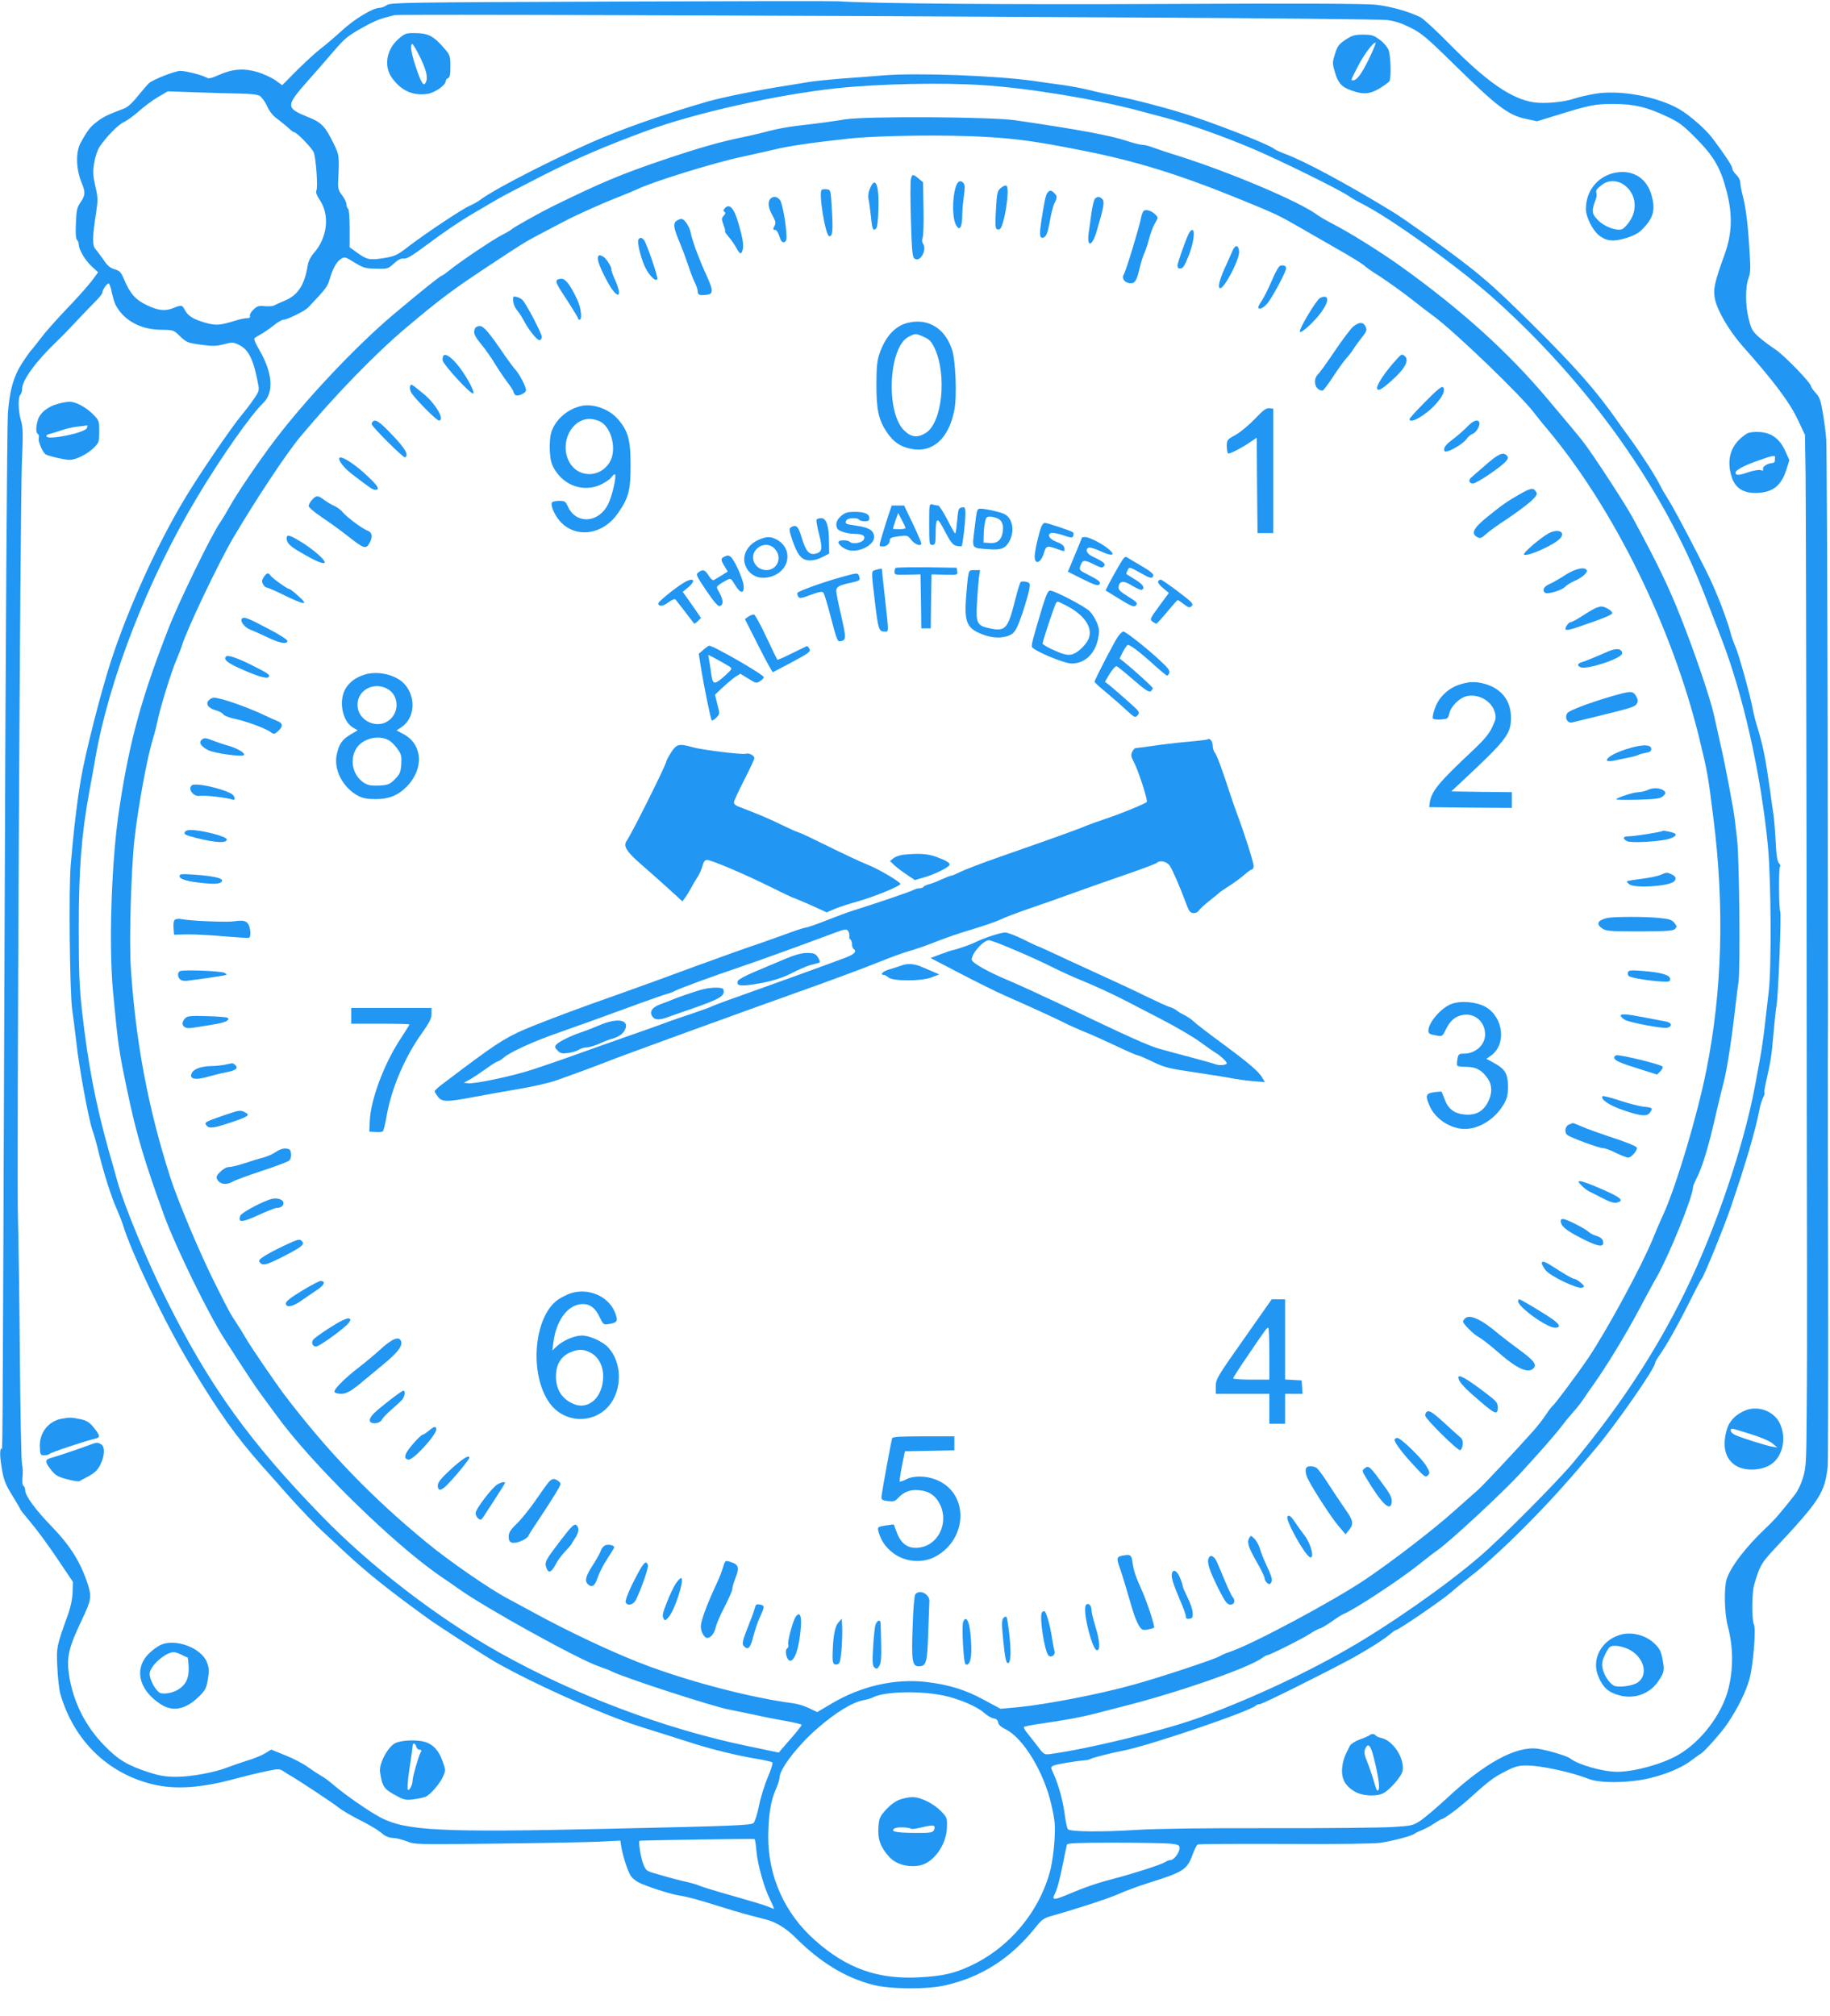 <?xml version="1.0" standalone="no"?>
<!DOCTYPE svg PUBLIC "-//W3C//DTD SVG 20010904//EN"
 "http://www.w3.org/TR/2001/REC-SVG-20010904/DTD/svg10.dtd">
<svg version="1.0" xmlns="http://www.w3.org/2000/svg"
 width="1162pt" height="1280pt" viewBox="0 0 1162 1280"
 preserveAspectRatio="xMidYMid meet">
<g transform="translate(0,1280) scale(0.1,-0.1)"
fill="#2196f3" stroke="none">
<path d="M3880 12790 c-1308 -5 -1398 -6 -1423 -22 -14 -10 -36 -18 -47 -18
-42 0 -157 -69 -240 -145 -47 -43 -107 -94 -135 -115 -27 -20 -93 -81 -147
-134 l-96 -97 -43 31 c-24 17 -74 40 -112 52 -87 26 -161 21 -247 -18 -49 -22
-66 -25 -80 -16 -24 15 -131 42 -165 42 -33 0 -173 -55 -199 -78 -10 -9 -42
-47 -72 -83 -32 -41 -65 -71 -86 -78 -105 -40 -131 -52 -171 -83 -43 -32 -59
-52 -104 -133 -34 -61 -31 -169 7 -260 23 -54 21 -77 -7 -117 -24 -35 -28 -51
-31 -135 -3 -62 -1 -98 7 -106 6 -6 11 -19 11 -29 0 -32 41 -102 83 -140 l40
-37 -43 -58 c-25 -32 -96 -112 -160 -178 -63 -66 -135 -147 -159 -180 -25 -33
-50 -64 -55 -70 -17 -16 -72 -97 -91 -134 -37 -74 -55 -149 -65 -276 -5 -74
-15 -1492 -21 -3310 -14 -3637 -12 -3251 -21 -3261 -11 -11 -9 -59 6 -144 11
-60 24 -92 65 -157 28 -46 51 -85 51 -88 0 -3 30 -40 66 -83 36 -42 111 -144
166 -226 l101 -150 -2 -65 c-1 -41 -12 -93 -27 -136 -76 -212 -76 -211 -70
-340 3 -66 11 -142 19 -170 85 -295 300 -506 589 -575 141 -34 305 -23 518 35
52 14 137 35 189 46 89 19 94 19 120 3 14 -10 35 -23 46 -29 45 -25 272 -175
302 -200 18 -15 68 -45 110 -67 98 -50 140 -75 176 -105 17 -14 42 -23 62 -23
19 0 58 -10 87 -21 52 -21 59 -21 568 -15 283 3 577 9 652 12 l137 7 6 -39
c11 -65 45 -168 64 -190 9 -12 31 -29 49 -38 45 -23 199 -73 252 -81 57 -9
116 -25 260 -70 63 -20 131 -40 150 -45 19 -5 53 -14 75 -20 22 -6 56 -15 76
-20 55 -14 126 -58 177 -110 159 -159 315 -255 492 -302 111 -29 343 -31 462
-4 229 52 415 171 569 363 44 55 56 64 107 78 160 45 365 112 427 140 39 18
124 49 190 70 218 68 242 84 276 175 12 33 27 64 33 68 6 4 254 5 551 4 328
-2 567 1 610 7 79 12 198 43 217 58 7 5 29 16 48 23 19 8 54 26 77 42 23 15
44 28 48 28 13 0 102 65 162 119 139 125 165 144 238 182 65 33 87 39 138 39
91 0 285 -42 397 -86 74 -29 268 -25 395 8 111 28 203 69 261 115 22 16 46 34
55 39 22 12 135 140 167 189 70 104 118 204 141 286 23 87 42 314 28 344 -15
30 -14 204 2 255 35 119 45 136 130 227 285 304 317 354 336 518 3 27 4 556 3
1175 -2 619 -2 1260 -2 1425 1 165 1 314 1 330 0 17 -1 815 -2 1775 -2 960 -6
1779 -9 1820 -3 41 -13 118 -22 170 -13 79 -21 100 -45 125 -16 17 -29 36 -29
41 0 22 -173 200 -228 236 -31 20 -78 55 -104 78 -40 36 -48 50 -64 113 -22
85 -23 205 -1 262 12 33 13 65 6 170 -10 168 -23 275 -43 351 -9 34 -16 73
-16 86 0 14 -11 35 -25 48 -14 13 -25 31 -25 39 0 16 -45 84 -124 190 -43 58
-144 147 -210 186 -140 82 -383 127 -541 99 -46 -8 -102 -21 -125 -29 -65 -23
-189 -35 -259 -25 -141 20 -299 129 -533 366 -84 86 -169 164 -188 174 -72 36
-188 69 -284 80 -69 7 -477 9 -1320 5 -1031 -5 -1871 2 -2096 17 -25 2 -673 1
-1440 -2z m3320 -101 c844 -4 1567 -12 1605 -16 50 -6 92 -19 150 -48 70 -35
102 -61 270 -226 282 -277 351 -330 465 -354 l70 -15 117 36 c220 68 250 74
368 74 130 0 214 -20 344 -82 73 -34 100 -55 181 -137 114 -115 157 -190 195
-341 37 -145 33 -265 -14 -395 -66 -183 -74 -222 -61 -286 16 -74 89 -198 172
-293 207 -233 302 -361 355 -474 l44 -93 4 -252 c2 -139 4 -1208 6 -2377 1
-1169 2 -2375 3 -2680 1 -305 0 -710 -2 -899 -2 -315 -4 -349 -23 -412 -11
-38 -33 -84 -47 -103 -85 -109 -133 -166 -186 -215 -130 -122 -230 -253 -253
-331 -17 -59 -13 -216 8 -295 35 -131 36 -270 4 -398 -42 -164 -174 -337 -321
-421 -102 -58 -277 -106 -386 -106 -90 0 -248 45 -298 85 -20 16 -151 55 -209
62 -138 16 -336 -93 -575 -316 -61 -57 -135 -119 -163 -139 -52 -34 -56 -35
-186 -43 -73 -4 -423 -8 -777 -7 -426 1 -713 -3 -845 -11 -215 -14 -418 -12
-434 4 -5 6 -14 47 -20 92 -11 86 -39 190 -71 260 -19 41 -19 43 -1 52 15 8
129 28 207 35 11 1 24 5 30 8 12 8 123 36 214 54 168 34 797 248 835 285 5 5
17 9 26 9 16 0 443 213 594 296 100 56 193 115 230 147 18 15 35 27 39 27 15
0 300 195 348 238 29 26 94 79 143 117 50 38 153 131 231 206 199 193 336 341
551 598 132 158 373 505 373 538 0 6 13 28 28 49 42 59 115 188 189 336 36 73
71 140 78 148 17 21 145 335 187 460 95 280 154 480 180 615 5 27 16 61 23 76
8 14 12 29 9 31 -3 3 2 36 11 74 29 130 34 159 45 289 6 72 15 159 21 195 11
68 31 579 23 592 -9 14 -10 279 -2 285 5 3 3 12 -6 22 -11 12 -17 50 -21 136
-3 66 -10 147 -15 180 -5 33 -14 94 -19 135 -34 237 -45 292 -89 435 -8 28
-18 68 -22 90 -14 81 -89 351 -111 400 -12 28 -26 66 -30 85 -9 40 -57 175
-83 235 -9 22 -24 56 -32 75 -40 92 -237 470 -280 537 -18 28 -43 71 -55 95
-29 59 -121 201 -194 301 -33 45 -68 93 -77 107 -131 187 -268 343 -533 605
-276 274 -345 333 -665 564 -91 65 -194 137 -230 158 -283 173 -554 319 -678
365 -31 11 -64 27 -73 34 -31 27 -397 170 -574 224 -139 43 -317 89 -420 109
-60 12 -144 30 -185 41 -41 10 -113 23 -160 30 -47 6 -130 18 -185 26 -239 34
-744 53 -960 35 -77 -6 -201 -16 -275 -21 -74 -6 -160 -15 -190 -20 -30 -5
-102 -17 -160 -26 -172 -27 -394 -72 -488 -99 -235 -68 -470 -148 -652 -223
-263 -109 -688 -324 -788 -399 -17 -13 -49 -31 -69 -39 -45 -19 -280 -175
-388 -258 -74 -57 -86 -63 -160 -75 -90 -14 -106 -10 -172 38 l-43 31 0 119
c0 69 -4 122 -10 126 -5 3 -10 16 -10 27 0 12 -12 37 -27 57 -23 30 -28 45
-26 86 8 166 7 170 -25 236 -56 116 -79 141 -164 175 -145 58 -145 71 -4 230
45 50 115 131 156 179 85 98 94 105 205 167 71 39 100 50 190 72 23 6 2449 -2
4695 -15z m-954 -430 c280 -18 714 -89 978 -160 39 -10 121 -32 181 -48 148
-40 359 -115 551 -196 174 -74 547 -258 607 -299 21 -15 62 -38 90 -52 181
-92 602 -395 824 -592 607 -541 1085 -1211 1348 -1892 37 -96 83 -215 102
-265 140 -358 255 -869 299 -1330 20 -210 23 -771 5 -920 -6 -55 -18 -156 -26
-225 -8 -69 -21 -159 -29 -200 -8 -41 -21 -115 -30 -163 -70 -385 -251 -919
-445 -1317 -184 -377 -411 -723 -712 -1087 -97 -117 -458 -481 -593 -596 -212
-183 -575 -437 -845 -591 -289 -166 -665 -338 -964 -442 -231 -80 -677 -188
-909 -220 -51 -7 -47 -9 -107 71 -17 22 -41 52 -53 67 -12 15 -19 30 -16 33 3
3 52 13 109 21 154 22 265 43 344 64 39 10 117 30 175 45 346 87 788 241 882
306 14 11 29 19 33 19 15 0 216 100 269 134 31 20 61 36 67 36 6 0 39 19 73
43 34 24 69 46 77 49 65 25 357 217 477 313 41 33 95 75 121 93 77 54 405 358
519 481 129 140 226 250 272 311 19 25 51 64 71 86 21 23 49 59 63 80 14 22
43 64 65 94 79 111 200 309 286 470 48 91 99 185 114 210 80 141 231 513 231
572 0 7 10 31 21 53 37 68 80 211 129 430 10 44 30 125 44 180 23 90 52 276
77 500 5 44 13 107 18 140 12 82 5 799 -9 905 -5 47 -12 101 -14 121 -4 49
-61 351 -86 459 -4 19 -13 55 -18 80 -6 25 -19 86 -30 135 -25 108 -120 389
-208 611 -80 203 -153 353 -311 644 -44 81 -242 385 -303 465 -16 22 -55 69
-85 105 -30 36 -94 112 -142 169 -252 301 -549 570 -933 846 -132 95 -339 224
-442 276 -35 18 -76 42 -93 54 -109 83 -553 271 -885 376 -69 21 -142 46 -163
54 -20 8 -48 15 -61 15 -13 0 -57 11 -97 24 -113 37 -295 71 -709 132 -152 23
-958 27 -1085 6 -85 -14 -151 -23 -305 -41 -52 -6 -129 -20 -170 -31 -41 -11
-106 -27 -145 -35 -165 -33 -298 -71 -530 -149 -277 -94 -400 -146 -710 -298
-76 -38 -238 -128 -255 -143 -8 -7 -35 -23 -59 -35 -55 -27 -272 -173 -333
-223 -25 -20 -48 -37 -52 -37 -9 0 -132 -99 -307 -246 -236 -199 -557 -539
-752 -796 -104 -137 -241 -339 -290 -427 -17 -31 -44 -76 -61 -101 -59 -87
-263 -507 -328 -675 -169 -434 -244 -706 -308 -1122 -52 -330 -71 -878 -42
-1183 33 -345 34 -357 91 -630 57 -272 106 -438 234 -790 72 -197 277 -617
381 -780 143 -223 198 -306 242 -365 29 -39 68 -92 86 -117 219 -305 743 -819
1043 -1025 44 -30 98 -67 120 -83 172 -122 752 -443 886 -490 35 -12 72 -26
82 -32 70 -37 647 -225 747 -243 47 -9 123 -25 170 -35 47 -11 131 -27 188
-37 56 -10 102 -21 102 -25 0 -7 -40 -56 -118 -144 l-27 -32 -210 44 c-521
109 -1084 322 -1566 592 -393 221 -818 548 -1129 869 -453 466 -709 822 -976
1356 -126 250 -275 609 -319 767 -7 25 -31 113 -55 195 -84 301 -131 546 -170
891 -16 147 -20 244 -20 521 0 374 17 592 66 861 14 75 32 173 39 217 89 508
336 1141 648 1660 152 254 339 520 418 596 71 68 60 196 -30 347 -17 29 -29
58 -26 63 4 5 21 16 38 25 18 9 54 34 81 55 27 22 56 39 65 39 24 0 137 55
158 78 112 118 122 131 136 179 21 70 43 110 72 129 23 15 27 14 86 -23 57
-34 69 -38 137 -39 72 -2 76 -1 113 33 26 24 46 34 63 31 18 -2 53 18 133 78
126 94 228 163 333 224 41 24 98 57 125 73 28 17 158 85 290 152 214 109 407
191 665 286 313 114 829 229 1205 269 268 28 670 37 931 19z m-4726 -53 c67
-1 113 -6 128 -14 13 -8 35 -37 48 -66 15 -34 38 -62 65 -81 22 -17 54 -42 70
-57 16 -16 33 -28 38 -28 15 0 111 -99 123 -127 14 -35 28 -223 17 -243 -5
-11 2 -31 21 -59 66 -98 49 -242 -39 -340 -17 -19 -33 -50 -36 -70 -20 -129
-62 -195 -147 -230 -29 -12 -60 -26 -69 -31 -9 -5 -36 -6 -59 -4 -36 4 -47 1
-71 -22 -15 -14 -25 -33 -22 -40 3 -9 -2 -14 -17 -14 -12 0 -43 -6 -69 -14
-103 -32 -128 -34 -195 -16 -77 22 -112 43 -132 81 -17 33 -22 34 -71 14 -53
-22 -96 -18 -168 16 -73 34 -109 74 -146 162 -21 50 -29 58 -61 67 -28 8 -46
23 -69 58 -18 26 -41 57 -52 69 -22 25 -21 77 4 239 11 73 11 91 -6 163 -15
68 -16 90 -7 147 6 38 21 82 35 103 43 64 119 141 154 156 18 8 61 39 96 70
34 30 89 71 122 90 l60 35 175 -6 c96 -4 222 -7 280 -8z m4750 -276 c188 -11
310 -28 585 -82 350 -68 630 -154 1033 -319 216 -88 239 -100 367 -174 50 -29
155 -89 235 -135 80 -45 156 -92 170 -104 14 -13 48 -37 75 -54 66 -41 184
-126 254 -182 31 -25 81 -63 111 -85 128 -92 564 -511 645 -621 16 -21 50 -64
76 -94 426 -506 801 -1270 972 -1980 49 -202 53 -226 86 -490 72 -566 57
-1104 -45 -1610 -59 -292 -191 -733 -274 -915 -18 -38 -47 -106 -65 -151 -72
-175 -286 -571 -408 -754 -64 -95 -214 -297 -227 -305 -5 -3 -25 -29 -44 -58
-19 -29 -57 -77 -83 -106 -105 -118 -320 -347 -348 -371 -16 -14 -84 -74 -150
-133 -123 -111 -383 -312 -557 -430 -202 -138 -733 -422 -873 -467 -22 -7 -49
-19 -60 -26 -30 -19 -389 -138 -555 -183 -212 -59 -544 -123 -726 -141 l-111
-10 -104 56 c-117 64 -223 97 -366 114 -198 24 -416 -26 -601 -136 l-93 -55
-52 25 c-28 14 -74 28 -102 31 -256 34 -624 128 -915 235 -211 78 -509 218
-765 359 -38 21 -99 54 -135 73 -110 58 -370 237 -510 353 -350 287 -630 578
-905 940 -60 80 -214 305 -244 358 -13 23 -40 67 -60 97 -40 60 -50 79 -138
255 -94 187 -236 525 -282 670 -141 440 -219 857 -250 1325 -12 173 1 621 23
823 23 203 79 513 116 632 12 39 25 91 30 116 13 72 89 318 120 389 15 36 31
76 35 90 28 97 234 529 327 687 150 253 336 533 425 640 217 260 473 524 668
689 221 186 298 244 530 397 201 133 231 152 315 196 41 21 113 59 160 84 86
45 241 115 360 161 36 14 83 34 105 44 96 47 486 168 665 206 69 15 161 36
205 46 89 22 229 43 475 70 189 20 624 26 880 10z m-5560 -987 c7 -32 18 -69
26 -83 53 -96 158 -153 287 -154 78 -1 79 -1 121 -42 40 -38 48 -41 132 -53
75 -10 98 -9 145 3 53 14 59 14 97 -4 61 -30 92 -93 121 -248 8 -40 6 -48 -27
-95 -19 -29 -54 -74 -77 -102 -60 -70 -269 -377 -355 -520 -183 -302 -369
-713 -480 -1057 -62 -193 -157 -567 -184 -723 -25 -142 -47 -322 -67 -557 -13
-155 -6 -823 10 -923 6 -38 17 -131 26 -205 16 -153 78 -488 101 -553 9 -23
27 -87 40 -142 34 -138 81 -286 115 -361 15 -35 32 -78 38 -96 52 -176 268
-628 428 -893 183 -304 289 -453 457 -643 56 -62 126 -142 156 -176 74 -84
196 -212 245 -255 22 -20 80 -74 130 -121 140 -130 282 -243 530 -422 57 -41
295 -195 390 -253 162 -98 496 -256 755 -358 121 -47 138 -53 340 -116 69 -22
161 -51 205 -65 117 -36 266 -73 380 -92 55 -9 104 -20 109 -24 5 -5 -8 -47
-29 -95 -20 -48 -46 -130 -56 -183 -11 -54 -27 -102 -35 -108 -18 -14 -146
-19 -929 -36 -1060 -24 -1279 -13 -1441 73 -73 39 -216 138 -292 202 -31 27
-70 56 -87 64 -16 9 -52 33 -80 53 -27 20 -91 54 -142 74 l-91 37 -39 -24
c-21 -13 -72 -34 -113 -46 -41 -13 -97 -32 -125 -43 -77 -31 -231 -60 -325
-60 -66 0 -104 6 -170 27 -139 45 -197 79 -285 169 -123 125 -201 280 -227
453 -16 111 -2 172 82 348 59 124 63 146 38 224 -45 140 -111 246 -232 371
-102 105 -166 193 -166 227 0 12 -5 25 -11 29 -7 4 -9 24 -6 55 3 26 2 62 -3
81 -5 18 -11 337 -14 708 -3 371 -9 756 -12 855 -8 248 14 4528 25 4797 8 181
7 225 -5 265 -18 58 -21 150 -5 166 6 6 11 21 11 34 0 58 82 172 223 308 29
27 81 81 117 120 36 38 88 93 117 122 29 28 53 57 53 65 0 17 28 58 40 58 5 0
14 -26 20 -57z m5282 -8909 c96 -20 214 -70 257 -110 20 -17 47 -34 61 -35 17
-3 26 -11 28 -26 2 -14 18 -29 47 -43 112 -54 245 -274 291 -480 23 -99 25
-130 20 -222 -3 -59 -15 -145 -26 -190 -68 -265 -261 -497 -512 -612 -102 -47
-173 -63 -318 -71 -265 -15 -464 56 -666 236 -192 170 -297 406 -296 659 1
132 16 225 47 296 14 31 25 66 25 78 0 53 115 202 235 307 122 107 228 171
300 184 22 4 49 12 59 18 72 37 296 43 448 11z m-1189 -986 c8 -89 48 -232 87
-310 16 -32 26 -58 24 -58 -3 0 -21 7 -42 16 -20 8 -116 37 -212 64 -96 27
-191 56 -212 64 -20 9 -58 20 -85 26 -45 10 -89 21 -209 56 -47 13 -54 19 -69
57 -16 39 -33 144 -24 149 5 3 722 14 730 11 3 -1 9 -35 12 -75z m2626 46 c54
-6 61 -9 61 -29 0 -27 -36 -75 -56 -75 -8 0 -25 -6 -37 -14 -25 -16 -202 -73
-322 -104 -94 -24 -184 -54 -275 -93 -111 -47 -124 -47 -101 -1 15 30 29 84
51 192 11 58 23 111 25 118 3 9 72 12 298 12 162 0 322 -3 356 -6z"/>
<path d="M2525 12548 c-73 -67 -88 -173 -35 -244 59 -81 132 -113 225 -100 47
8 115 55 115 81 0 7 7 15 15 19 11 4 15 22 15 74 0 63 -3 72 -32 107 -77 90
-107 105 -205 105 -46 0 -55 -4 -98 -42z m127 -81 c55 -105 70 -163 49 -195
-13 -21 -28 5 -61 104 -29 85 -38 144 -22 144 4 0 19 -24 34 -53z"/>
<path d="M8544 12548 c-42 -28 -52 -41 -67 -90 -17 -53 -17 -60 -2 -112 21
-73 43 -98 105 -120 77 -28 119 -24 182 14 29 18 56 38 60 44 13 20 9 165 -6
201 -8 18 -33 48 -57 64 -36 27 -51 31 -104 31 -54 0 -69 -5 -111 -32z m150
-119 c-48 -98 -78 -139 -102 -139 -16 0 -18 -5 33 94 37 72 100 155 110 144 2
-2 -16 -47 -41 -99z"/>
<path d="M10245 11701 c-105 -26 -175 -116 -175 -228 0 -51 43 -137 85 -169
48 -36 91 -40 172 -15 51 16 79 32 105 59 69 71 81 124 53 218 -32 109 -127
162 -240 135z m65 -73 c75 -52 92 -151 39 -231 -16 -25 -39 -49 -51 -53 -37
-11 -111 17 -151 58 -41 41 -43 59 -15 130 6 15 8 34 5 41 -6 17 0 27 37 55
38 29 93 29 136 0z"/>
<path d="M11094 10048 c-103 -64 -137 -163 -96 -283 21 -62 71 -95 146 -95
110 0 166 43 200 151 l18 57 -26 58 c-36 79 -88 117 -165 121 -33 2 -64 -2
-77 -9z m177 -151 c-1 -4 -1 -14 -1 -22 0 -8 -7 -15 -15 -15 -28 0 -66 -23
-60 -37 3 -11 -1 -13 -15 -8 -11 4 -48 -3 -81 -14 -57 -20 -79 -21 -79 -2 0
16 56 46 145 77 90 32 107 35 106 21z"/>
<path d="M11089 3847 c-64 -24 -108 -67 -124 -124 -30 -102 -12 -182 51 -225
53 -37 148 -39 214 -5 87 43 120 174 69 274 -37 72 -132 108 -210 80z m25
-152 c65 -20 123 -45 141 -60 l30 -26 -35 6 c-38 7 -175 50 -227 71 -18 8 -33
20 -33 29 0 20 -5 20 124 -20z"/>
<path d="M10285 2419 c-120 -37 -182 -158 -135 -266 29 -69 65 -100 134 -118
95 -25 191 10 245 89 39 58 41 68 28 138 -9 51 -18 69 -49 100 -56 56 -149 80
-223 57z m50 -88 c103 -46 137 -166 62 -215 -28 -19 -106 -31 -141 -22 -31 8
-72 67 -81 117 -5 28 -1 48 19 88 25 48 29 51 64 51 20 0 55 -9 77 -19z"/>
<path d="M8695 1781 c-6 -4 -33 -16 -61 -26 -28 -10 -55 -27 -62 -39 -36 -69
-46 -97 -50 -146 -5 -66 21 -112 83 -147 43 -25 123 -31 170 -13 41 15 124
108 131 146 14 78 -59 192 -135 209 -17 3 -33 11 -36 16 -8 11 -28 12 -40 0z
m27 -137 c29 -114 41 -191 31 -209 -7 -12 -14 -1 -27 47 -10 35 -29 92 -43
127 -21 52 -23 67 -14 88 18 38 34 23 53 -53z"/>
<path d="M5784 11663 c-4 -15 -4 -130 0 -257 5 -185 9 -234 21 -246 33 -32 83
49 57 91 -8 12 -9 26 -4 37 5 9 8 93 6 186 l-3 169 -28 23 c-36 30 -41 30 -49
-3z"/>
<path d="M6071 11620 c-27 -80 -25 -218 4 -256 13 -17 16 -17 25 -4 5 8 10 40
10 70 0 30 5 86 10 124 8 50 7 72 -1 82 -18 22 -36 16 -48 -16z"/>
<path d="M5524 11603 c-10 -23 -13 -48 -9 -67 4 -17 10 -66 15 -109 8 -83 14
-97 33 -78 7 7 13 53 15 124 5 154 -20 213 -54 130z"/>
<path d="M6351 11603 c-18 -16 -21 -33 -27 -134 -5 -87 -4 -118 5 -124 7 -4
17 -3 22 2 16 16 37 109 45 194 7 86 -1 98 -45 62z"/>
<path d="M5217 11594 c-20 -21 25 -294 49 -294 21 0 24 34 16 170 -7 124 -7
125 -32 128 -14 2 -29 0 -33 -4z"/>
<path d="M6651 11576 c-11 -13 -21 -60 -41 -194 -10 -69 -8 -92 8 -92 23 1 34
26 48 105 8 49 22 101 30 116 18 35 18 44 -2 63 -19 20 -28 20 -43 2z"/>
<path d="M4892 11538 c-19 -19 -14 -59 13 -106 19 -33 22 -48 15 -62 -13 -25
-13 -30 3 -30 8 0 19 -18 26 -41 9 -29 17 -39 29 -37 12 3 17 13 16 38 -1 67
-25 205 -40 228 -16 24 -43 29 -62 10z"/>
<path d="M6952 11537 c-6 -7 -16 -49 -22 -92 -6 -44 -13 -99 -17 -122 -13 -96
21 -91 50 7 45 151 51 188 38 204 -16 19 -35 20 -49 3z"/>
<path d="M4601 11476 c-9 -10 -9 -16 -1 -21 8 -5 7 -12 -4 -24 -15 -16 -15
-22 -2 -59 9 -23 13 -42 10 -42 -4 0 7 -15 22 -33 16 -18 38 -49 49 -70 23
-43 32 -46 41 -12 7 30 0 75 -28 170 -27 95 -58 127 -87 91z"/>
<path d="M7263 11462 c-6 -4 -14 -25 -18 -47 -10 -54 -95 -335 -109 -357 -15
-24 3 -52 36 -56 33 -4 45 12 64 94 9 38 22 80 29 94 7 14 21 54 30 89 9 36
26 82 38 102 22 38 22 38 2 58 -24 23 -56 33 -72 23z"/>
<path d="M4298 11399 c-26 -15 -22 -45 18 -139 19 -46 44 -114 56 -150 11 -36
29 -82 39 -102 11 -21 19 -46 19 -57 0 -23 11 -28 56 -23 45 5 45 26 -2 128
-46 100 -89 218 -98 265 -7 40 -40 89 -59 89 -7 0 -20 -5 -29 -11z"/>
<path d="M7549 11318 c-18 -34 -70 -181 -72 -203 -1 -14 4 -20 18 -20 16 0 27
17 52 80 31 77 44 165 23 165 -5 0 -15 -10 -21 -22z"/>
<path d="M4054 11279 c-10 -17 15 -119 44 -179 27 -53 65 -90 76 -72 6 10 -68
228 -85 248 -14 17 -25 18 -35 3z"/>
<path d="M7824 11203 c-9 -21 -31 -71 -50 -112 -32 -71 -43 -121 -26 -121 28
0 125 188 120 234 -4 44 -26 44 -44 -1z"/>
<path d="M3797 11168 c-6 -19 16 -77 63 -162 62 -112 97 -98 45 18 -14 31 -24
60 -23 64 4 14 -32 71 -51 82 -25 13 -28 13 -34 -2z"/>
<path d="M8129 11113 c-8 -2 -32 -43 -53 -94 -21 -49 -49 -105 -62 -125 -13
-19 -24 -39 -24 -44 0 -19 26 -10 53 18 25 26 107 175 121 218 7 23 -6 33 -35
27z"/>
<path d="M3535 11020 c-7 -12 2 -30 76 -142 32 -50 59 -94 59 -99 0 -5 5 -9
10 -9 18 0 10 74 -14 126 -43 92 -74 134 -101 134 -13 0 -27 -4 -30 -10z"/>
<path d="M3259 10913 c-4 -29 6 -61 24 -83 12 -14 30 -41 40 -60 29 -58 86
-130 102 -130 9 0 15 9 15 22 0 21 -100 212 -123 234 -16 16 -57 27 -58 17z"/>
<path d="M8382 10908 c-24 -12 -139 -205 -128 -215 10 -11 98 71 138 128 51
72 46 113 -10 87z"/>
<path d="M5764 10750 c-81 -19 -144 -89 -181 -200 -14 -43 -18 -86 -18 -195 0
-159 14 -221 67 -301 41 -60 84 -90 153 -104 136 -28 240 65 275 247 17 83 8
311 -14 380 -44 138 -152 205 -282 173z m104 -90 c35 -16 47 -29 68 -74 78
-172 46 -473 -59 -536 -52 -32 -93 -26 -137 18 -118 118 -97 531 30 594 43 22
45 22 98 -2z"/>
<path d="M8591 10725 c-16 -15 -68 -83 -115 -153 -47 -70 -94 -136 -105 -146
-39 -36 -21 -106 27 -106 5 0 37 42 70 93 33 50 71 103 85 117 13 14 32 39 42
55 10 17 34 49 53 73 30 38 33 47 23 68 -14 31 -42 31 -80 -1z"/>
<path d="M3016 10714 c-11 -30 -6 -43 39 -99 25 -30 64 -85 86 -122 23 -38 59
-91 80 -119 21 -28 39 -55 39 -60 0 -6 5 -15 11 -21 14 -14 69 10 69 30 0 22
-41 100 -65 127 -13 14 -45 57 -72 96 -97 143 -132 184 -157 184 -13 0 -27 -7
-30 -16z"/>
<path d="M2816 10542 c-3 -3 -6 -15 -6 -28 0 -25 183 -224 195 -212 12 11 -52
125 -102 184 -40 48 -74 70 -87 56z"/>
<path d="M8842 10489 c-62 -72 -106 -144 -97 -159 8 -13 29 -2 89 51 90 80
119 136 82 161 -17 12 -18 11 -74 -53z"/>
<path d="M2604 10347 c-3 -9 0 -26 7 -39 18 -34 160 -178 176 -178 40 0 -20
106 -95 167 -84 69 -81 67 -88 50z"/>
<path d="M9051 10250 c-56 -56 -101 -106 -101 -111 0 -35 107 26 170 99 44 49
59 87 42 104 -7 7 -41 -20 -111 -92z"/>
<path d="M3685 10221 c-89 -23 -162 -90 -186 -171 -6 -21 -10 -71 -8 -112 4
-62 9 -83 34 -124 62 -99 180 -138 283 -94 29 13 62 34 73 48 10 14 21 23 24
20 11 -11 -18 -138 -43 -188 -61 -124 -208 -131 -258 -12 -13 28 -19 32 -54
32 -21 0 -42 -5 -45 -10 -11 -18 16 -81 52 -121 99 -109 270 -86 365 50 70
100 82 147 82 306 0 160 -15 218 -79 292 -57 67 -163 104 -240 84z m132 -101
c69 -42 99 -178 56 -252 -62 -107 -209 -104 -262 6 -57 117 18 266 133 266 23
0 55 -9 73 -20z"/>
<path d="M7970 10142 c-36 -38 -91 -84 -122 -102 -57 -31 -58 -33 -58 -76 0
-24 5 -44 10 -44 15 0 88 38 137 72 l43 29 2 -303 3 -303 50 0 50 0 0 395 0
395 -25 3 c-20 2 -39 -12 -90 -66z"/>
<path d="M2367 10123 c-4 -3 -7 -11 -7 -16 0 -15 202 -217 212 -211 25 15 2
55 -81 142 -81 85 -107 103 -124 85z"/>
<path d="M9315 10089 c-22 -23 -64 -59 -92 -80 -34 -25 -53 -47 -53 -60 0 -16
4 -19 23 -14 40 13 104 54 120 79 9 13 26 27 37 31 23 7 50 53 43 73 -9 23
-39 12 -78 -29z"/>
<path d="M9435 9849 c-44 -38 -86 -74 -92 -80 -21 -16 -15 -39 10 -39 23 0
179 105 210 142 13 16 15 24 6 34 -22 27 -55 13 -134 -57z"/>
<path d="M2156 9893 c-12 -13 28 -65 81 -105 117 -89 128 -97 146 -98 30 0 19
22 -41 79 -80 78 -171 138 -186 124z"/>
<path d="M9650 9662 c-78 -44 -111 -67 -206 -144 -89 -72 -106 -106 -63 -129
18 -9 26 -6 53 18 17 17 77 60 134 97 56 37 123 87 150 111 40 37 45 46 36 62
-17 28 -34 25 -104 -15z"/>
<path d="M1982 9627 c-12 -13 -22 -31 -22 -40 0 -9 36 -39 83 -71 45 -30 116
-81 158 -114 114 -90 123 -92 148 -45 19 37 14 63 -16 74 -35 13 -132 86 -157
117 -11 14 -33 30 -50 38 -17 7 -46 24 -65 38 -43 32 -52 32 -79 3z"/>
<path d="M5900 9471 c0 -124 1 -131 20 -131 18 0 20 7 21 68 1 113 9 115 59
18 37 -70 50 -86 73 -92 16 -3 30 -4 33 -2 7 7 23 148 24 201 0 45 -2 48 -22
45 -21 -3 -24 -10 -30 -82 -4 -43 -9 -81 -12 -83 -3 -3 -25 36 -50 86 -26 50
-52 91 -59 91 -6 0 -22 3 -34 6 -23 6 -23 6 -23 -125z"/>
<path d="M5636 9513 c-13 -43 -32 -102 -40 -130 -15 -53 -15 -53 8 -53 26 0
46 17 46 41 0 13 13 18 57 24 54 7 57 6 80 -24 23 -29 63 -43 63 -21 0 5 -24
62 -54 125 l-55 115 -39 0 -40 0 -26 -77z m114 -65 c0 -5 -18 -8 -40 -8 -22 0
-40 1 -40 3 0 2 7 25 16 52 l17 48 23 -44 c13 -24 23 -47 24 -51z"/>
<path d="M6189 9450 c-17 -139 -24 -129 88 -137 84 -7 110 5 137 60 31 67 11
145 -43 166 -36 14 -111 30 -142 31 -26 0 -26 -1 -40 -120z m146 58 c29 -13
40 -44 31 -92 -9 -47 -36 -68 -83 -64 l-38 3 1 45 c0 25 4 62 8 83 6 30 11 37
31 37 13 0 36 -5 50 -12z"/>
<path d="M5341 9524 c-30 -25 -39 -56 -23 -82 11 -16 66 -32 112 -32 48 0 68
-14 54 -37 -13 -21 -71 -30 -87 -14 -13 13 -64 14 -72 2 -8 -15 32 -48 67 -55
68 -14 158 34 158 83 0 41 -29 61 -106 72 -76 11 -79 12 -71 34 7 17 72 21 82
5 3 -5 19 -10 36 -10 22 0 29 5 29 20 0 27 -30 40 -94 40 -44 0 -60 -5 -85
-26z"/>
<path d="M5185 9501 c-3 -6 4 -46 15 -90 25 -95 21 -117 -22 -127 -41 -9 -61
15 -89 107 -21 70 -34 81 -68 60 -11 -7 -10 -20 8 -74 34 -100 58 -131 106
-135 26 -2 55 5 85 20 l45 23 -1 75 c0 99 -17 150 -49 150 -13 0 -26 -4 -30
-9z"/>
<path d="M6611 9453 c-15 -40 -41 -153 -41 -185 0 -58 39 -44 59 22 13 44 20
47 81 25 53 -19 52 -19 48 6 -2 15 -17 26 -48 38 -46 17 -64 46 -36 57 9 3 42
-3 75 -14 53 -18 60 -19 66 -4 3 8 2 19 -2 22 -10 9 -163 60 -179 60 -7 0 -17
-12 -23 -27z"/>
<path d="M9836 9415 c-53 -28 -168 -127 -159 -136 17 -17 191 60 229 102 37
41 -11 64 -70 34z"/>
<path d="M1820 9382 c0 -29 21 -50 85 -87 97 -57 146 -78 156 -68 12 12 -75
88 -157 137 -66 40 -84 44 -84 18z"/>
<path d="M4814 9371 c-71 -32 -106 -104 -80 -164 28 -69 102 -94 179 -62 108
45 118 178 17 230 -38 20 -66 19 -116 -4z m105 -55 c51 -54 18 -136 -53 -136
-74 1 -112 85 -61 135 33 33 83 34 114 1z"/>
<path d="M6870 9386 c0 -1 -20 -51 -45 -110 l-44 -106 77 -39 c101 -50 118
-55 126 -36 4 11 -13 24 -64 50 -69 35 -69 35 -59 65 13 36 25 37 88 5 42 -21
51 -22 61 -10 13 15 -3 28 -72 61 -39 18 -50 47 -24 57 8 3 42 -8 77 -24 72
-34 97 -26 48 15 -41 34 -122 76 -149 76 -11 0 -20 -2 -20 -4z"/>
<path d="M4603 9267 c-28 -12 -28 -21 -2 -63 l20 -33 -38 -24 c-21 -13 -43
-26 -50 -30 -7 -4 -20 7 -33 28 -24 38 -36 42 -65 21 -18 -13 -15 -19 49 -115
46 -68 74 -101 85 -99 25 5 25 37 1 81 -22 39 -23 40 -4 54 10 8 31 21 47 29
27 14 28 14 55 -31 33 -55 58 -57 54 -5 -3 41 -57 163 -81 183 -12 11 -22 12
-38 4z"/>
<path d="M7102 9203 c-22 -37 -49 -87 -61 -110 l-21 -42 88 -54 c62 -39 91
-52 100 -45 20 17 15 23 -49 63 -46 28 -59 42 -57 57 6 41 32 44 87 9 29 -17
56 -29 62 -26 21 13 6 35 -43 65 -29 18 -54 34 -56 35 -2 2 2 13 8 25 11 21
11 21 75 -14 70 -40 80 -42 88 -22 4 10 -17 28 -66 57 -40 23 -82 49 -94 56
-20 14 -23 11 -61 -54z"/>
<path d="M5687 9194 c-4 -4 -7 -16 -7 -26 0 -18 7 -19 83 -17 l82 2 3 -171 2
-172 30 0 30 0 2 172 3 171 83 -2 c82 -2 84 -2 80 21 l-3 23 -191 3 c-104 1
-193 -1 -197 -4z"/>
<path d="M5560 9181 c-29 -8 -29 0 -4 -206 20 -169 25 -185 59 -185 30 0 29
-18 5 205 -11 99 -20 183 -20 188 0 8 -5 8 -40 -2z"/>
<path d="M9939 9149 c-35 -23 -79 -48 -97 -56 -37 -15 -51 -38 -33 -56 14 -14
112 15 132 40 8 8 33 24 56 34 48 20 87 55 78 69 -14 23 -73 9 -136 -31z"/>
<path d="M6146 9133 c-4 -27 -9 -91 -13 -144 -9 -150 11 -186 126 -224 63 -21
131 -16 170 12 19 15 35 47 64 132 20 62 40 130 43 151 6 36 4 40 -21 46 -14
3 -30 3 -34 -2 -5 -5 -20 -54 -34 -110 -47 -187 -62 -205 -161 -184 -83 17
-91 33 -82 168 3 59 9 128 12 155 l7 47 -35 0 c-34 0 -35 -1 -42 -47z"/>
<path d="M1675 9136 c-13 -19 -14 -29 -5 -45 6 -12 16 -21 22 -21 6 0 58 -22
114 -50 130 -63 157 -65 89 -5 -27 25 -53 45 -58 45 -13 0 -111 71 -120 86
-12 20 -24 17 -42 -10z"/>
<path d="M5340 9135 c-118 -33 -273 -89 -277 -100 -1 -6 1 -16 6 -24 8 -12 21
-10 79 12 54 20 73 23 80 14 6 -7 28 -79 49 -162 35 -133 41 -150 58 -147 39
7 39 19 7 159 -18 76 -32 148 -32 160 0 27 17 37 93 53 58 13 62 16 51 44 -8
20 -10 20 -114 -9z"/>
<path d="M4340 9099 c-53 -32 -160 -119 -160 -130 0 -22 32 -19 65 7 20 15 39
23 44 18 6 -7 99 -127 118 -153 2 -3 13 4 24 15 l20 20 -27 40 c-15 21 -41 59
-58 83 l-31 43 33 27 c56 47 36 69 -28 30z"/>
<path d="M7354 9109 c-4 -7 9 -25 31 -43 l37 -31 -62 -84 c-57 -78 -60 -84
-43 -97 10 -7 21 -14 25 -14 4 0 35 34 69 75 34 41 64 75 67 75 3 0 21 -12 39
-26 31 -23 37 -25 50 -12 13 14 3 24 -87 92 -55 42 -105 76 -110 76 -5 0 -12
-5 -16 -11z"/>
<path d="M6621 8953 c-58 -193 -72 -244 -69 -259 4 -23 204 -107 253 -107 82
0 147 60 167 156 10 47 9 61 -6 101 -10 25 -31 59 -47 75 -31 31 -223 131
-251 131 -13 0 -24 -24 -47 -97z m149 2 c120 -61 175 -147 139 -218 -22 -42
-73 -87 -106 -93 -26 -5 -52 1 -108 26 -41 18 -75 38 -75 44 0 14 75 240 85
256 8 14 9 14 65 -15z"/>
<path d="M10134 8940 c-11 -4 -49 -26 -84 -49 -35 -23 -69 -41 -76 -41 -12 0
-34 -29 -34 -44 0 -11 28 -6 96 18 149 51 198 71 201 83 4 12 -46 43 -69 42
-7 0 -22 -4 -34 -9z"/>
<path d="M4752 8885 l-22 -16 86 -170 c47 -94 89 -169 92 -167 4 2 60 31 125
66 106 57 116 65 106 83 -5 11 -13 18 -17 16 -4 -2 -47 -23 -95 -46 -48 -24
-89 -42 -91 -40 -2 2 -34 67 -70 144 -36 77 -71 141 -78 143 -7 1 -23 -5 -36
-13z"/>
<path d="M1535 8870 c-11 -17 20 -56 57 -69 18 -7 65 -28 103 -46 79 -39 130
-48 130 -25 0 8 -50 41 -120 77 -132 70 -159 80 -170 63z"/>
<path d="M7100 8760 c-23 -32 -150 -277 -150 -289 0 -4 32 -33 71 -65 38 -32
96 -82 128 -112 56 -52 59 -53 75 -35 16 18 13 22 -66 92 -46 41 -96 84 -112
97 l-30 23 19 32 c21 38 45 67 55 67 4 0 51 -38 105 -85 76 -66 101 -82 112
-74 7 6 13 15 13 19 0 8 -124 120 -183 167 l-28 22 20 40 c12 22 25 42 30 45
11 7 67 -34 166 -123 43 -39 82 -71 86 -71 4 0 10 8 14 18 5 13 -9 32 -57 76
-84 79 -220 186 -235 186 -6 0 -21 -14 -33 -30z"/>
<path d="M4466 8674 l-29 -25 12 -77 c20 -126 63 -336 70 -345 4 -4 17 3 30
17 22 23 22 25 6 84 l-15 61 51 48 c28 26 64 56 80 67 l30 18 51 -31 c47 -30
52 -31 74 -16 13 8 24 20 24 25 0 16 -321 201 -347 200 -4 0 -21 -12 -37 -26z
m142 -92 c42 -24 42 -25 25 -44 -10 -11 -35 -34 -56 -51 -45 -35 -52 -30 -62
42 -3 25 -9 61 -12 79 l-6 34 34 -17 c19 -10 53 -29 77 -43z"/>
<path d="M10210 8663 c-80 -35 -146 -62 -167 -68 -27 -7 -30 -23 -6 -32 42
-16 263 57 263 88 0 31 -36 36 -90 12z"/>
<path d="M1436 8632 c-18 -17 3 -37 71 -69 113 -52 185 -75 197 -63 14 14 5
21 -102 75 -91 46 -155 68 -166 57z"/>
<path d="M2313 8516 c-59 -19 -100 -52 -123 -96 -40 -78 -14 -200 50 -239 l31
-18 -44 -26 c-53 -31 -74 -60 -88 -125 -23 -96 37 -213 135 -265 31 -16 59
-21 111 -21 84 0 142 23 197 79 113 114 102 272 -24 336 l-40 21 34 23 c83 57
91 192 15 273 -55 59 -170 85 -254 58z m158 -97 c57 -40 63 -128 13 -180 -75
-79 -214 -22 -214 87 0 98 116 152 201 93z m8 -326 c14 -11 37 -35 49 -54 20
-28 23 -43 20 -92 -4 -51 -9 -63 -41 -95 -33 -33 -42 -36 -99 -40 -50 -2 -70
1 -96 17 -69 44 -93 137 -54 211 38 73 155 101 221 53z"/>
<path d="M9261 8451 c-70 -25 -128 -82 -151 -152 -11 -30 -15 -58 -11 -62 5
-5 28 -7 52 -5 41 3 44 5 52 39 11 46 64 98 111 109 74 16 156 -30 177 -100
10 -34 9 -44 -15 -95 -20 -44 -49 -79 -123 -149 -221 -207 -265 -261 -275
-336 l-3 -25 263 -3 262 -2 0 50 0 50 -192 2 -193 3 75 70 c278 260 305 296
304 400 0 104 -58 180 -160 211 -62 19 -108 17 -173 -5z"/>
<path d="M10295 8396 c-149 -39 -330 -104 -343 -124 -19 -29 1 -66 31 -59 12
3 90 22 172 42 205 50 227 57 239 78 8 13 7 24 -4 45 -19 32 -30 34 -95 18z"/>
<path d="M1326 8354 c-23 -23 -4 -51 44 -64 22 -6 43 -17 48 -26 5 -8 38 -21
76 -29 71 -15 187 -58 221 -81 25 -18 27 -18 53 6 30 28 28 48 -5 61 -16 6
-50 22 -78 35 -112 54 -285 114 -327 114 -9 0 -24 -7 -32 -16z"/>
<path d="M1283 8105 c-24 -18 -9 -44 41 -69 39 -19 212 -43 224 -31 12 12 -35
41 -95 59 -32 9 -79 25 -105 35 -40 16 -50 17 -65 6z"/>
<path d="M7668 8105 c-2 -2 -59 -9 -128 -15 -69 -6 -168 -18 -220 -26 -52 -7
-101 -14 -108 -14 -7 0 -17 -11 -23 -24 -9 -20 -7 -31 10 -63 27 -49 91 -246
83 -255 -12 -12 -170 -77 -265 -108 -51 -17 -105 -37 -122 -44 -32 -15 -204
-77 -545 -196 -112 -39 -226 -83 -252 -96 -26 -13 -52 -24 -57 -24 -6 0 -34
-11 -63 -24 -29 -14 -66 -28 -81 -31 -15 -4 -30 -11 -33 -16 -3 -5 -14 -9 -25
-9 -10 0 -27 -5 -37 -10 -16 -10 -233 -84 -377 -129 -38 -12 -120 -42 -182
-67 -62 -24 -119 -44 -128 -44 -8 0 -75 -22 -147 -49 -73 -26 -164 -59 -203
-71 -38 -13 -191 -68 -340 -122 -148 -55 -362 -133 -475 -173 -308 -109 -390
-140 -560 -207 -161 -64 -219 -100 -449 -272 -52 -39 -114 -86 -138 -104 -23
-18 -43 -36 -43 -41 0 -4 9 -20 21 -35 26 -34 56 -34 230 -1 74 14 203 37 286
51 84 14 190 38 235 54 83 29 273 99 338 125 69 28 826 304 1290 469 162 58
351 129 420 157 69 28 155 60 192 70 37 10 112 36 167 58 54 22 161 59 237 81
76 23 156 51 178 62 23 12 104 42 181 69 77 26 210 73 295 104 85 31 234 83
330 116 96 33 179 65 185 70 19 19 63 10 83 -18 17 -26 65 -136 99 -228 8 -22
18 -47 23 -55 11 -23 46 -24 62 -2 7 11 38 39 68 63 30 23 57 46 60 49 3 4 32
24 65 45 33 21 77 53 98 72 20 18 42 33 47 33 6 0 10 10 10 23 0 21 -61 214
-108 337 -11 30 -29 82 -40 115 -51 159 -86 251 -98 266 -8 8 -14 29 -14 46 0
26 -20 50 -32 38z m-2280 -1222 c5 -10 7 -23 5 -30 -2 -6 1 -14 6 -18 6 -3 11
-17 11 -30 0 -13 5 -27 10 -30 23 -14 6 -34 -47 -54 -80 -31 -528 -193 -695
-252 -75 -26 -146 -53 -158 -59 -12 -6 -67 -26 -123 -45 -56 -18 -140 -47
-187 -65 -47 -17 -155 -56 -240 -85 -85 -30 -225 -79 -310 -110 -85 -31 -209
-73 -275 -95 -131 -43 -368 -93 -412 -88 l-28 3 35 19 c19 10 65 41 102 67 37
27 72 49 77 49 5 0 23 11 40 25 43 37 195 106 361 163 139 49 213 75 510 184
74 27 149 53 165 57 17 4 39 13 50 19 24 14 261 101 400 147 99 33 437 155
590 213 96 36 102 37 113 15z"/>
<path d="M4980 6709 c-52 -22 -139 -58 -192 -81 -53 -22 -100 -48 -103 -56
-11 -29 11 -35 87 -24 112 16 188 38 261 76 37 19 86 40 109 47 24 6 49 13 56
15 10 3 10 8 1 26 -17 32 -28 38 -79 37 -30 0 -77 -13 -140 -40z"/>
<path d="M4450 6515 c-49 -14 -153 -50 -185 -64 -11 -5 -41 -17 -68 -26 -53
-19 -73 -45 -58 -74 15 -28 43 -31 102 -9 30 11 97 34 149 52 184 64 216 83
203 124 -6 16 -84 14 -143 -3z"/>
<path d="M3806 6290 c-38 -16 -92 -37 -120 -46 -64 -22 -140 -59 -155 -78 -10
-12 -8 -19 10 -37 18 -18 28 -20 67 -15 25 3 56 13 68 21 13 8 36 15 51 15 15
0 51 11 78 23 28 13 64 27 80 31 43 11 74 33 86 63 23 60 -54 71 -165 23z"/>
<path d="M4261 8022 c-17 -27 -31 -54 -31 -59 0 -19 -221 -461 -252 -504 -21
-31 1 -67 86 -141 46 -40 126 -111 177 -157 l92 -84 18 24 c10 13 26 40 36 59
10 19 28 50 40 68 13 19 28 52 33 73 8 27 16 39 29 39 27 0 237 -89 398 -169
79 -39 146 -71 149 -71 3 0 53 -21 110 -46 l103 -47 49 21 c27 12 96 34 153
50 105 30 261 94 266 109 4 11 -143 98 -207 122 -41 16 -164 74 -310 146 -58
29 -116 56 -130 60 -14 4 -63 26 -110 49 -72 36 -149 68 -277 117 -13 5 -23
15 -23 24 0 8 29 72 65 142 36 70 65 132 65 139 0 17 -35 35 -54 28 -20 -7
-278 24 -340 42 -85 24 -100 20 -135 -34z"/>
<path d="M10323 8042 c-78 -26 -128 -56 -118 -72 3 -4 22 -4 42 0 21 5 62 13
91 19 30 6 59 14 65 18 6 4 27 9 47 13 26 4 35 10 35 25 0 31 -65 29 -162 -3z"/>
<path d="M1217 7813 c-26 -26 13 -74 54 -66 27 5 174 -12 205 -24 23 -9 16 25
-8 38 -70 37 -232 71 -251 52z"/>
<path d="M10465 7785 c-16 -8 -44 -14 -60 -15 -32 0 -129 -31 -143 -45 -4 -4
57 -5 135 -3 121 4 145 7 163 23 17 15 18 21 8 32 -20 20 -70 24 -103 8z"/>
<path d="M1175 7519 c-10 -16 -1 -21 73 -40 124 -31 192 -34 192 -9 0 19 -159
60 -231 60 -15 0 -31 -5 -34 -11z"/>
<path d="M10557 7524 c-7 -7 -178 -34 -214 -34 -38 0 -43 -14 -12 -31 23 -12
178 -5 253 11 40 9 64 25 54 36 -8 8 -76 23 -81 18z"/>
<path d="M5736 7373 c-22 -3 -50 -12 -62 -22 l-23 -18 27 -26 c15 -14 50 -41
79 -60 l52 -35 65 19 c67 20 156 65 156 79 0 13 -23 26 -83 49 -56 20 -111 24
-211 14z"/>
<path d="M10544 7245 c-18 -8 -72 -19 -120 -25 -49 -6 -90 -13 -93 -16 -2 -2
4 -11 15 -19 34 -26 245 -13 282 17 19 16 14 34 -13 46 -31 14 -31 14 -71 -3z"/>
<path d="M1140 7237 c0 -20 51 -35 159 -45 77 -8 111 -2 111 18 0 15 -67 29
-172 36 -86 6 -98 5 -98 -9z"/>
<path d="M10204 6971 c-62 -15 -71 -39 -28 -68 23 -15 54 -17 236 -17 172 1
212 3 224 16 13 13 13 17 -4 38 -16 20 -33 25 -93 31 -94 10 -294 9 -335 0z"/>
<path d="M1112 6961 c-9 -5 -12 -24 -10 -52 l3 -44 80 2 c44 1 150 -4 234 -12
85 -7 159 -12 163 -9 11 7 10 47 -1 77 -12 30 -34 36 -95 27 -46 -7 -281 3
-334 14 -15 3 -33 2 -40 -3z"/>
<path d="M6290 6856 c-36 -12 -78 -29 -95 -38 -26 -14 -121 -47 -150 -52 -5
-1 -38 -12 -73 -25 l-63 -24 188 -98 c103 -54 231 -117 283 -140 157 -69 332
-149 380 -174 25 -13 83 -39 130 -58 47 -19 138 -60 203 -91 65 -31 123 -56
129 -56 6 0 49 -18 96 -41 77 -37 104 -44 276 -69 105 -16 214 -33 241 -39 28
-5 83 -13 123 -16 l74 -6 -19 31 c-19 34 -84 90 -223 193 -129 95 -193 144
-215 165 -11 11 -36 27 -55 37 -19 9 -42 23 -50 30 -8 7 -26 16 -40 20 -14 3
-83 35 -155 70 -71 35 -211 100 -310 145 -99 45 -222 102 -273 126 -51 24 -95
44 -98 44 -3 0 -46 20 -96 45 -50 25 -103 45 -117 44 -14 0 -55 -11 -91 -23z
m146 -85 c77 -32 185 -81 242 -110 56 -28 135 -64 175 -80 93 -38 216 -94 292
-134 33 -17 135 -70 226 -117 91 -47 203 -112 248 -145 45 -33 91 -65 102 -71
25 -14 69 -55 69 -65 0 -11 -45 -16 -68 -8 -12 5 -81 24 -154 44 -73 19 -165
44 -204 55 -69 19 -190 73 -639 288 -121 57 -265 123 -320 146 -132 55 -235
113 -235 133 0 40 74 123 110 123 10 0 80 -26 156 -59z"/>
<path d="M5720 6668 c-14 -5 -45 -15 -69 -22 -41 -10 -69 -36 -40 -36 7 0 20
-7 30 -16 28 -25 209 -25 274 0 l49 19 -34 15 c-19 8 -54 23 -78 33 -47 21
-93 23 -132 7z"/>
<path d="M1143 6634 c-18 -8 -16 -39 2 -54 8 -7 29 -10 47 -7 18 2 71 10 118
16 47 7 96 14 110 17 24 5 24 6 5 17 -21 12 -260 21 -282 11z"/>
<path d="M10337 6627 c-3 -9 0 -20 6 -25 14 -11 129 -30 207 -34 48 -3 55 -1
55 16 0 25 -57 42 -174 51 -74 6 -89 4 -94 -8z"/>
<path d="M9215 6425 c-65 -25 -145 -118 -145 -169 0 -19 6 -23 52 -31 35 -7
37 -6 60 41 28 56 60 82 109 90 75 12 139 -45 139 -124 0 -67 -61 -122 -134
-122 -32 0 -36 -3 -42 -35 -3 -20 -4 -39 0 -42 3 -4 30 -7 60 -7 61 -1 96 -21
134 -76 28 -42 28 -95 -1 -150 -30 -57 -76 -82 -143 -77 -67 5 -108 34 -130
95 -10 26 -19 48 -20 50 -1 2 -23 0 -48 -3 -52 -8 -57 -20 -30 -83 32 -78 115
-138 203 -149 97 -11 209 53 269 155 22 39 27 59 27 114 0 80 -18 110 -89 149
l-48 26 30 21 c98 70 79 242 -34 308 -57 33 -158 42 -219 19z"/>
<path d="M2230 6350 l0 -50 185 0 c102 0 185 -2 185 -5 0 -2 -26 -44 -58 -93
-104 -158 -189 -386 -194 -520 l-3 -67 39 -3 c21 -2 42 0 47 5 5 5 16 49 24
98 31 175 115 373 224 525 48 68 61 93 61 123 l0 37 -255 0 -255 0 0 -50z"/>
<path d="M10292 6348 c3 -7 15 -18 29 -25 38 -18 238 -55 265 -49 37 10 29 34
-13 41 -21 4 -82 15 -137 26 -116 22 -149 24 -144 7z"/>
<path d="M1176 6335 c-35 -36 -13 -70 40 -62 22 3 79 12 127 20 85 13 119 28
103 44 -4 5 -63 9 -130 11 -104 3 -126 1 -140 -13z"/>
<path d="M10250 6085 c0 -18 32 -33 168 -75 l104 -33 21 21 c13 14 18 25 12
31 -14 13 -243 70 -287 71 -10 0 -18 -7 -18 -15z"/>
<path d="M1425 6039 c-22 -4 -61 -8 -86 -8 -59 -1 -107 -18 -120 -42 -22 -41
19 -50 108 -24 28 8 74 20 103 25 66 13 85 26 65 46 -7 8 -17 13 -22 13 -4 -1
-26 -5 -48 -10z"/>
<path d="M10175 5839 c-13 -20 46 -59 135 -89 109 -37 148 -41 167 -14 20 28
17 31 -39 37 -29 3 -99 21 -156 40 -56 19 -105 31 -107 26z"/>
<path d="M1415 5716 c-112 -39 -120 -43 -104 -62 17 -21 43 -18 149 17 116 39
130 48 98 65 -31 18 -38 16 -143 -20z"/>
<path d="M9963 5660 c-25 -10 -32 -51 -10 -67 21 -17 201 -83 225 -83 12 0 49
-13 82 -30 33 -16 68 -30 79 -30 21 0 65 53 53 65 -11 11 -68 34 -181 71 -57
19 -118 41 -135 48 -50 21 -87 36 -89 35 -1 0 -12 -4 -24 -9z"/>
<path d="M1752 5486 c-18 -13 -54 -29 -80 -36 -26 -6 -79 -23 -119 -36 -39
-13 -83 -24 -98 -24 -16 0 -38 -12 -56 -30 -25 -25 -28 -33 -19 -50 16 -29 57
-36 93 -15 16 10 101 41 188 70 87 28 165 58 174 65 10 8 15 25 13 44 -3 26
-7 31 -33 33 -18 2 -43 -7 -63 -21z"/>
<path d="M10040 5275 c13 -14 35 -31 49 -39 15 -7 54 -27 89 -45 44 -23 71
-31 88 -27 52 13 26 34 -117 95 -53 23 -105 41 -114 41 -16 0 -16 -3 5 -25z"/>
<path d="M1710 5183 c-76 -28 -180 -86 -185 -104 -14 -43 11 -42 114 5 55 25
107 46 115 46 27 0 46 12 46 30 0 27 -47 39 -90 23z"/>
<path d="M9910 5050 c0 -34 29 -59 123 -108 109 -56 147 -64 147 -33 0 22 -15
36 -50 46 -14 4 -34 15 -45 25 -26 23 -140 80 -160 80 -8 0 -15 -4 -15 -10z"/>
<path d="M1805 4891 c-45 -21 -100 -50 -124 -65 -35 -22 -40 -30 -31 -42 19
-22 40 -17 145 36 117 60 140 77 124 97 -16 18 -23 17 -114 -26z"/>
<path d="M9790 4778 c0 -6 11 -25 24 -43 29 -38 205 -122 233 -111 16 7 15 10
-10 32 -15 13 -34 24 -42 24 -8 0 -52 25 -99 55 -85 56 -106 64 -106 43z"/>
<path d="M1920 4606 c-73 -44 -105 -69 -105 -82 0 -29 44 -21 96 16 24 17 68
47 97 66 51 34 62 56 31 61 -8 2 -61 -26 -119 -61z"/>
<path d="M3617 4586 c-21 -8 -53 -24 -72 -37 -156 -106 -187 -475 -55 -658 92
-127 275 -135 376 -18 86 102 85 276 -4 371 -36 39 -118 76 -167 76 -48 0
-119 -31 -159 -68 l-29 -27 7 52 c18 143 95 243 187 243 47 0 81 -27 108 -86
22 -45 23 -46 58 -41 53 9 59 19 39 71 -41 107 -174 163 -289 122z m133 -375
c49 -25 80 -83 80 -149 0 -131 -90 -217 -187 -177 -74 31 -113 92 -113 175 0
71 28 122 82 149 53 26 93 27 138 2z"/>
<path d="M7898 4298 c-170 -241 -178 -255 -178 -300 l0 -48 170 0 170 0 0 -95
0 -95 50 0 50 0 0 95 0 95 56 0 55 0 -3 43 -3 42 -52 3 -53 3 0 255 0 254 -43
0 -42 0 -177 -252z m162 -93 l0 -165 -115 0 c-63 0 -115 4 -115 8 0 5 41 69
92 143 118 174 122 178 131 179 4 0 7 -74 7 -165z"/>
<path d="M9640 4537 c0 -36 182 -167 232 -167 48 0 32 26 -49 77 -91 58 -169
103 -177 103 -3 0 -6 -6 -6 -13z"/>
<path d="M9302 4428 c-7 -7 -12 -15 -12 -19 0 -15 67 -82 100 -99 19 -11 69
-49 110 -85 132 -117 206 -151 240 -110 19 23 -5 51 -100 120 -45 33 -101 76
-124 95 -109 93 -184 128 -214 98z"/>
<path d="M2174 4416 c-40 -18 -168 -102 -184 -121 -16 -19 -6 -45 17 -45 18 0
145 90 195 137 15 14 25 30 22 35 -7 11 -13 10 -50 -6z"/>
<path d="M2422 4238 c-38 -35 -103 -89 -143 -120 -94 -72 -163 -143 -155 -157
4 -6 23 -11 42 -11 35 0 66 18 145 85 20 16 77 64 127 105 89 74 120 115 108
145 -12 32 -54 16 -124 -47z"/>
<path d="M9260 4053 c1 -22 32 -58 97 -115 138 -121 153 -128 153 -74 0 30 -8
39 -71 87 -126 96 -180 127 -179 102z"/>
<path d="M2479 3913 c-99 -77 -127 -104 -131 -128 -5 -30 62 -29 77 1 6 12 33
40 60 63 28 24 58 52 68 63 18 21 23 58 8 58 -5 0 -42 -26 -82 -57z"/>
<path d="M9057 3833 c-4 -3 -7 -13 -7 -21 0 -21 207 -225 222 -220 7 3 14 19
16 36 2 23 -3 36 -19 49 -12 10 -58 51 -101 91 -75 68 -96 81 -111 65z"/>
<path d="M2722 3715 c-17 -14 -34 -25 -39 -25 -6 0 -34 -27 -62 -60 -53 -61
-62 -92 -28 -98 29 -6 177 156 177 192 0 23 -14 20 -48 -9z"/>
<path d="M5665 3668 c-6 -17 -62 -324 -67 -363 -3 -28 -1 -30 39 -36 37 -4 46
-2 65 19 38 40 76 55 133 50 64 -5 106 -34 134 -91 58 -119 -14 -263 -137
-274 -66 -7 -110 24 -137 95 l-20 53 -45 -6 c-58 -9 -60 -10 -51 -43 15 -51
40 -90 81 -124 77 -67 199 -79 286 -28 195 111 205 385 17 476 -68 34 -158 38
-211 10 -19 -10 -36 -15 -39 -13 -2 3 4 47 14 99 l19 93 157 3 157 3 0 44 0
45 -195 0 c-148 0 -197 -3 -200 -12z"/>
<path d="M8856 3662 c-8 -13 42 -81 122 -167 66 -72 74 -78 88 -63 15 14 14
20 -11 62 -28 47 -161 176 -182 176 -6 0 -14 -4 -17 -8z"/>
<path d="M2865 3473 c-66 -61 -84 -84 -85 -105 0 -43 26 -35 82 28 55 59 118
139 118 148 0 21 -42 -5 -115 -71z"/>
<path d="M8297 3483 c-12 -11 -7 -47 11 -80 41 -78 149 -243 191 -292 l45 -53
18 22 c36 44 33 63 -24 143 -29 42 -78 115 -108 162 -30 48 -63 91 -72 96 -20
11 -52 12 -61 2z"/>
<path d="M8664 3476 c-16 -13 -16 -16 9 -57 102 -171 159 -224 164 -154 2 21
-9 45 -35 82 -107 148 -109 150 -138 129z"/>
<path d="M3483 3388 c-11 -13 -47 -63 -81 -113 -34 -49 -86 -115 -116 -145
-45 -43 -56 -61 -56 -86 0 -24 5 -34 21 -39 25 -8 95 21 104 43 3 8 27 46 53
84 56 84 127 194 144 227 10 20 10 25 -7 37 -26 19 -38 18 -62 -8z"/>
<path d="M3159 3375 c-33 -18 -139 -157 -139 -182 0 -11 7 -27 16 -34 14 -12
19 -11 31 6 13 19 120 184 137 213 10 16 -12 15 -45 -3z"/>
<path d="M8175 3170 c-14 -22 112 -248 144 -258 28 -9 7 80 -32 134 -21 27
-48 65 -62 86 -28 42 -41 52 -50 38z"/>
<path d="M3606 3078 c-20 -24 -61 -77 -91 -118 -44 -59 -54 -80 -50 -100 13
-54 34 -51 65 10 11 22 38 58 60 81 22 23 40 44 40 47 0 2 9 16 19 31 22 31
29 61 18 79 -13 20 -24 14 -61 -30z"/>
<path d="M7931 3032 c-14 -26 -3 -60 53 -157 25 -44 46 -87 46 -96 0 -9 7 -22
16 -30 13 -10 17 -10 25 2 11 17 5 37 -31 114 -15 33 -34 79 -40 102 -7 23
-23 52 -36 64 -22 21 -22 21 -33 1z"/>
<path d="M3843 2988 c-12 -6 -24 -20 -27 -32 -3 -12 -26 -53 -50 -91 -47 -72
-55 -102 -34 -123 26 -26 45 -13 63 41 9 28 36 82 61 119 24 37 44 70 44 73 0
13 -37 22 -57 13z"/>
<path d="M7130 2923 c-39 -7 -42 -16 -21 -74 17 -49 29 -87 85 -279 9 -30 25
-70 36 -89 19 -30 24 -33 57 -28 19 4 38 9 41 12 7 7 -44 163 -81 245 -38 85
-48 115 -56 170 -6 47 -13 52 -61 43z"/>
<path d="M7674 2905 c-11 -27 6 -77 59 -185 41 -82 57 -106 75 -108 28 -4 40
22 20 46 -8 9 -29 53 -47 97 -19 44 -42 99 -52 123 -18 42 -44 56 -55 27z"/>
<path d="M4591 2848 c-7 -24 -23 -65 -36 -93 -65 -139 -105 -246 -105 -283 0
-33 22 -72 40 -72 24 0 46 29 55 69 4 19 29 77 56 129 27 52 49 103 49 113 0
10 9 41 20 70 25 61 20 84 -22 98 -44 15 -43 16 -57 -31z"/>
<path d="M4066 2838 c-55 -97 -99 -196 -93 -212 10 -25 49 -16 64 14 34 68 83
209 77 223 -10 26 -21 20 -48 -25z"/>
<path d="M7443 2815 c-9 -24 3 -64 46 -166 23 -52 41 -102 41 -112 0 -13 6
-18 23 -15 19 3 22 9 20 39 -1 20 -16 64 -33 97 -16 33 -30 64 -30 71 0 6 -7
28 -16 50 -17 43 -41 60 -51 36z"/>
<path d="M4291 2745 c-13 -19 -38 -72 -56 -118 -25 -62 -31 -86 -23 -101 10
-18 11 -18 30 2 40 39 109 252 82 252 -5 0 -20 -16 -33 -35z"/>
<path d="M5812 2677 c-6 -7 -14 -96 -17 -207 -8 -215 -2 -250 38 -250 49 0 55
21 61 218 4 101 7 186 7 190 7 47 -60 84 -89 49z"/>
<path d="M4793 2591 c-3 -14 -19 -60 -36 -101 -45 -114 -48 -128 -31 -145 25
-24 39 -8 58 67 10 39 29 94 42 122 30 64 30 73 -1 78 -21 4 -26 1 -32 -21z"/>
<path d="M6893 2604 c-17 -44 42 -276 71 -282 24 -5 20 58 -9 153 -14 44 -25
92 -25 106 0 31 -27 47 -37 23z"/>
<path d="M6617 2563 c-20 -19 15 -249 41 -275 16 -16 44 3 38 26 -3 11 -11 53
-17 91 -12 79 -37 165 -48 165 -4 0 -11 -3 -14 -7z"/>
<path d="M5049 2529 c-19 -37 -49 -153 -44 -170 3 -10 1 -20 -5 -24 -23 -14
-2 -89 23 -79 24 9 45 69 57 161 11 90 8 133 -10 133 -5 0 -14 -10 -21 -21z"/>
<path d="M6371 2526 c-10 -12 -11 -39 -2 -128 12 -123 19 -158 31 -158 18 0
21 65 10 173 -7 61 -15 116 -19 120 -4 4 -14 1 -20 -7z"/>
<path d="M5324 2498 c-22 -23 -34 -85 -37 -196 -2 -62 3 -75 29 -70 16 3 20
16 27 88 4 47 6 111 5 143 l-3 59 -21 -24z"/>
<path d="M6115 2499 c-4 -11 -4 -77 0 -145 6 -96 11 -124 21 -124 26 0 36 51
30 146 -5 93 -18 144 -35 144 -5 0 -13 -9 -16 -21z"/>
<path d="M5560 2486 c-5 -13 -12 -77 -16 -143 -6 -101 -4 -120 9 -131 13 -11
18 -10 30 10 11 17 14 52 12 143 -1 66 -3 126 -4 133 -2 20 -21 13 -31 -12z"/>
<path d="M368 10236 c-65 -17 -115 -58 -128 -104 -13 -48 -13 -79 1 -88 6 -3
8 -15 5 -27 -5 -20 25 -90 44 -102 18 -11 121 -35 152 -35 40 0 114 37 155 78
31 31 33 37 33 102 0 69 -1 71 -41 111 -45 45 -110 79 -149 78 -14 0 -46 -6
-72 -13z m183 -155 c-16 -30 -241 -76 -255 -53 -4 7 4 14 21 17 15 4 48 14 73
23 25 9 70 19 100 23 30 3 59 7 63 8 4 0 3 -7 -2 -18z"/>
<path d="M388 3791 c-83 -17 -139 -90 -135 -179 2 -49 3 -52 29 -52 15 0 29 4
32 8 5 9 235 85 289 97 35 7 34 19 -8 71 -28 34 -44 44 -85 53 -56 12 -67 12
-122 2z"/>
<path d="M565 3624 c-44 -17 -206 -72 -244 -82 -36 -10 -36 -25 1 -72 29 -37
42 -46 102 -62 38 -10 74 -16 80 -13 6 4 34 19 61 33 37 21 56 39 72 72 29 58
30 116 4 130 -25 13 -27 12 -76 -6z"/>
<path d="M1015 2353 c-16 -8 -45 -29 -64 -47 -102 -95 -74 -232 66 -325 77
-51 156 -38 239 40 48 46 53 56 64 116 9 55 8 71 -6 108 -36 94 -208 156 -299
108z m138 -60 c18 -9 34 -17 37 -16 3 1 6 -26 8 -60 3 -69 -16 -112 -62 -142
-33 -22 -84 -33 -115 -26 -27 7 -71 82 -71 123 0 48 98 136 153 138 10 0 32
-8 50 -17z"/>
<path d="M2510 1732 c-47 -23 -104 -130 -97 -182 14 -96 25 -111 111 -156 41
-22 56 -25 100 -19 28 3 63 11 77 16 31 12 95 86 115 135 14 32 13 40 -7 94
-23 65 -57 102 -108 119 -50 16 -150 13 -191 -7z m133 -22 c3 -11 12 -20 21
-20 14 0 15 -4 5 -21 -13 -25 -49 -152 -49 -173 0 -28 -21 -69 -30 -60 -5 5
-1 61 10 134 11 69 19 133 20 143 0 23 16 22 23 -3z"/>
<path d="M5713 1373 c-27 -9 -59 -33 -87 -63 -40 -45 -44 -55 -48 -112 -6 -75
13 -127 67 -187 43 -47 113 -68 189 -57 91 14 176 130 179 245 2 57 0 62 -38
101 -49 50 -131 90 -182 89 -21 0 -57 -7 -80 -16z m220 -169 c3 -4 2 -15 -3
-25 -9 -16 -24 -18 -130 -17 -116 1 -149 10 -119 29 15 10 94 7 104 -3 3 -3
29 0 58 7 62 15 82 17 90 9z"/>
</g>
</svg>
